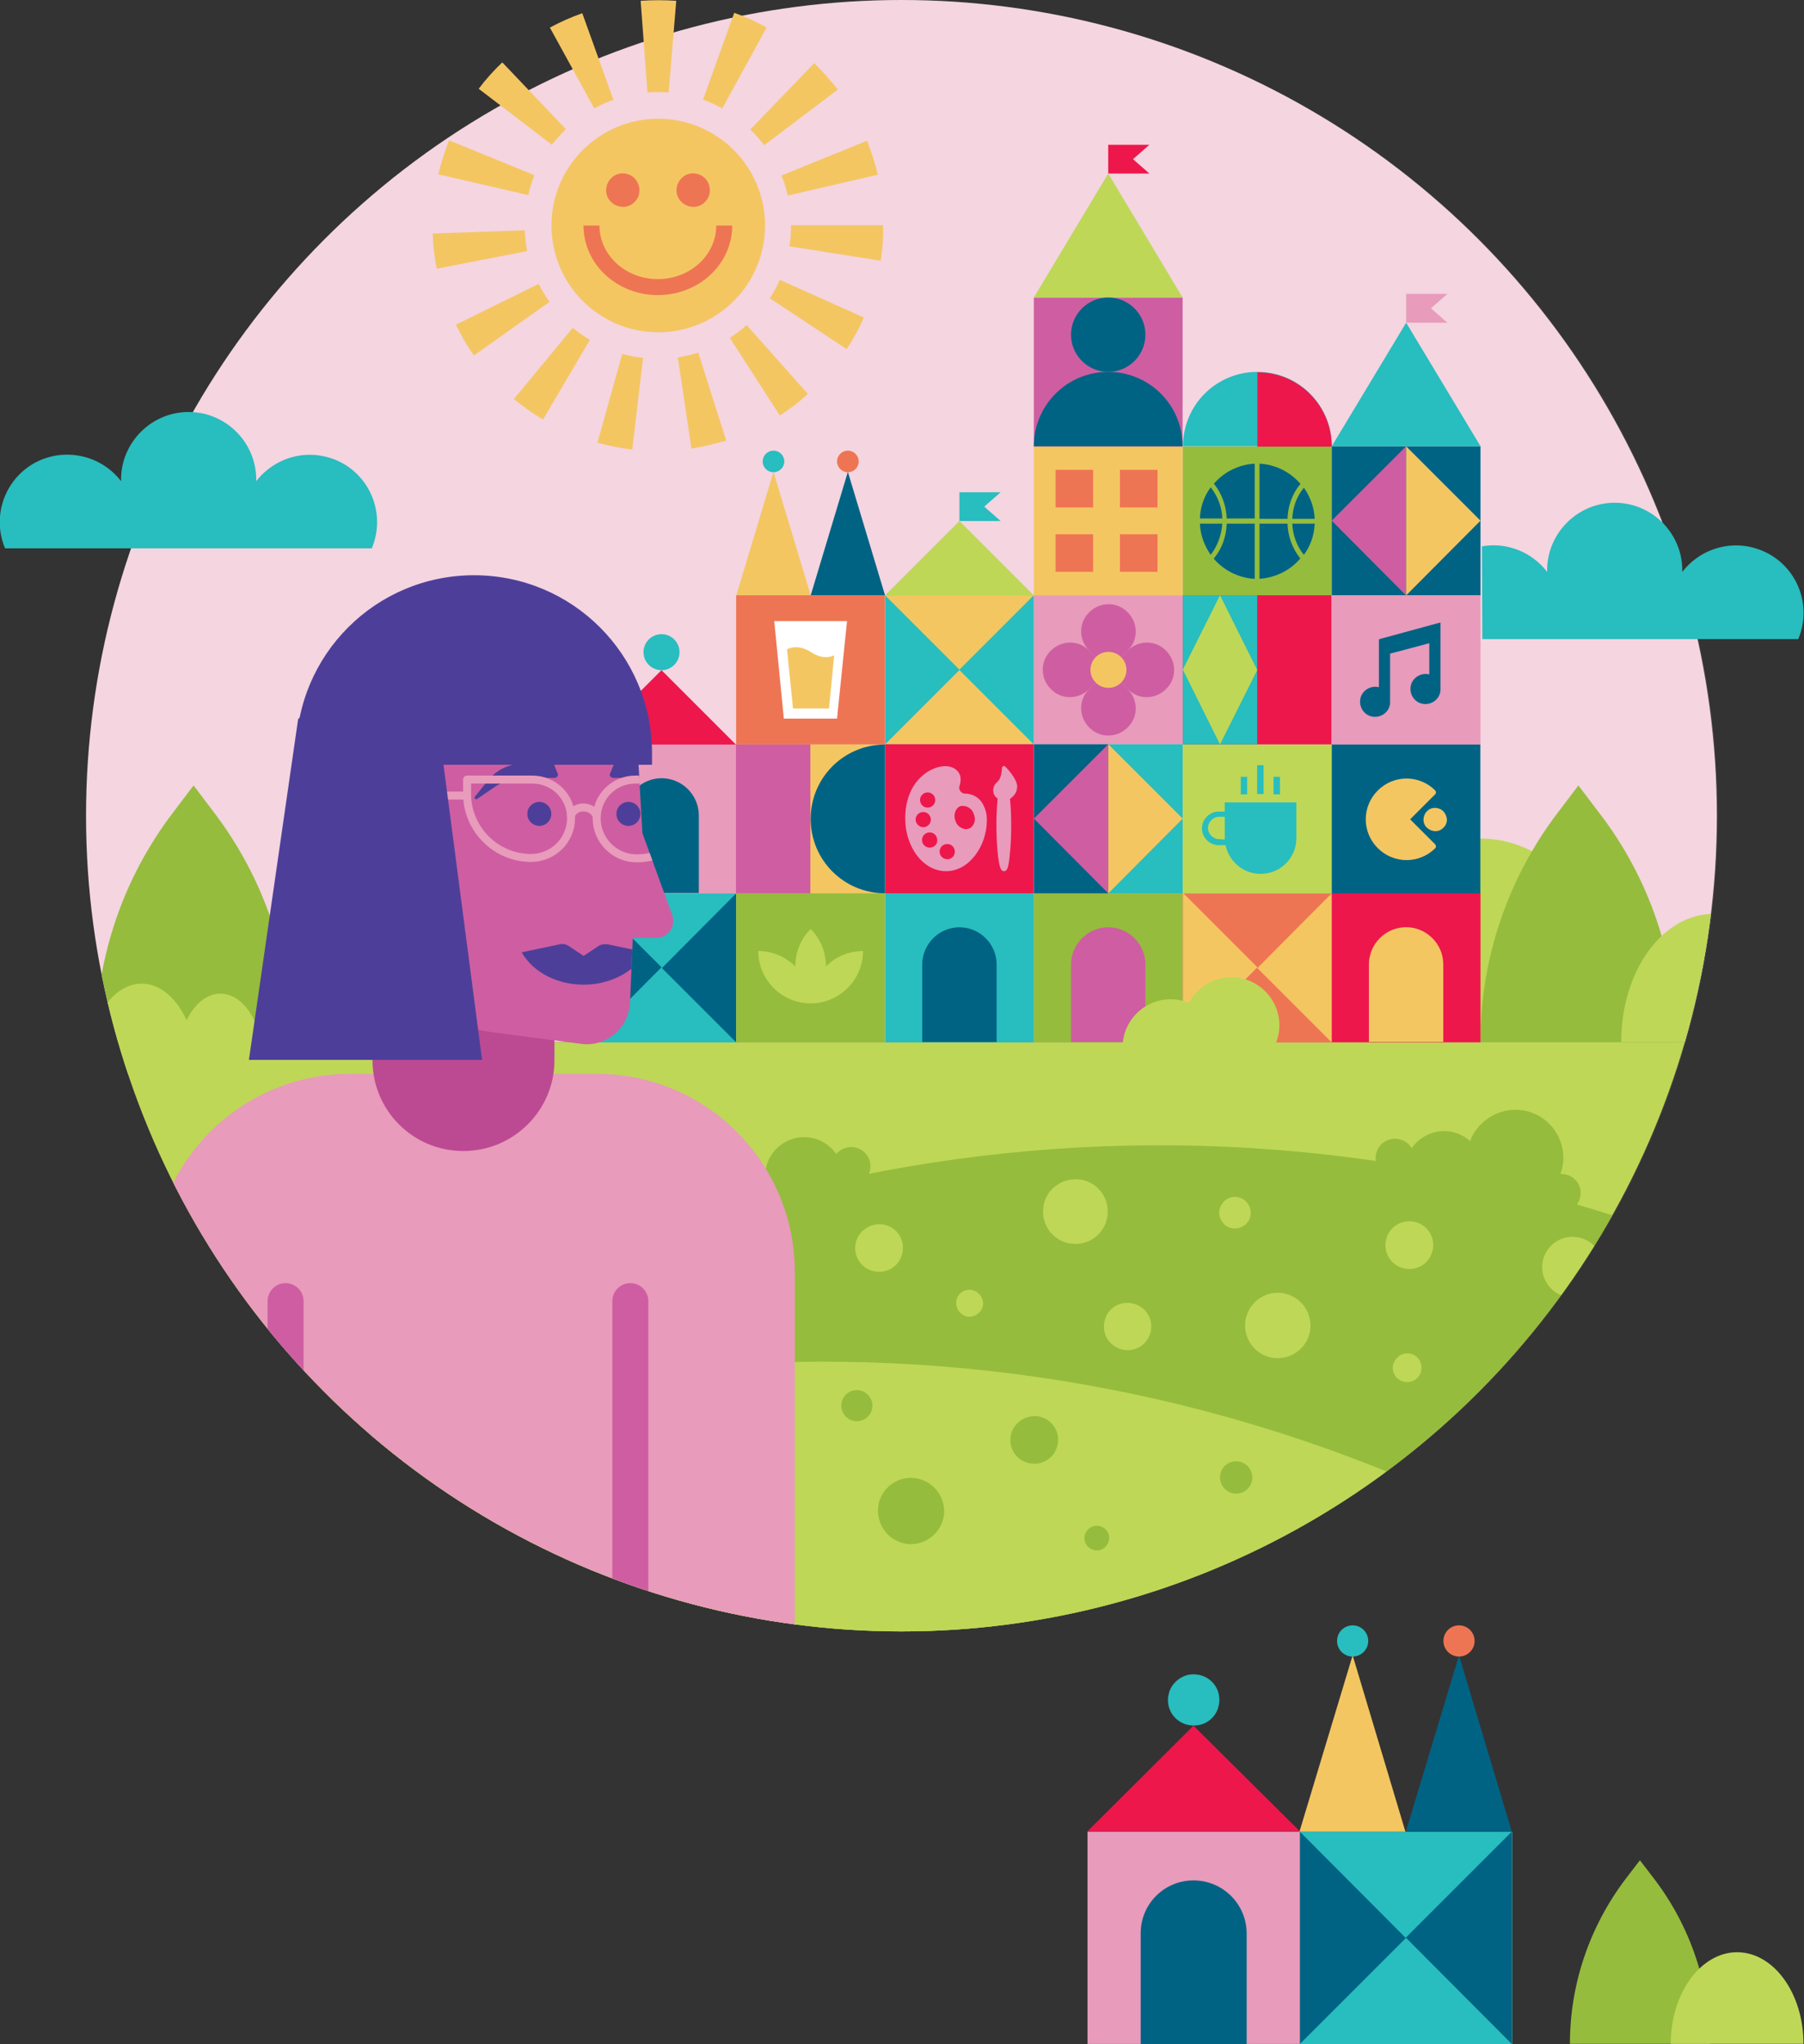 <?xml version="1.0" encoding="utf-8"?>
<!-- Generator: Adobe Illustrator 28.0.0, SVG Export Plug-In . SVG Version: 6.00 Build 0)  -->
<svg version="1.1" id="Layer_1" xmlns="http://www.w3.org/2000/svg" xmlns:xlink="http://www.w3.org/1999/xlink" x="0px" y="0px"
	 viewBox="0 0 451.1 511.2" style="enable-background:new 0 0 451.1 511.2;" xml:space="preserve">
<rect x="0" y="0" width="451.1" height="511.2" fill="#333333" stroke="none"/>
<style type="text/css">
	.st0{fill:#95BC3D;}
	.st1{fill:#BED757;}
	.st2{fill:#404041;}
	.st3{fill:#28BDBE;}
	.st4{fill:#006384;}
	.st5{fill:#E89BBB;}
	.st6{fill:#ED174C;}
	.st7{fill:#F4C662;}
	.st8{fill:#EE7554;}
	.st9{clip-path:url(#SVGID_00000070087922280045368480000009863898958407376545_);}
	.st10{fill:#F4D5E0;}
	.st11{fill:#CE5EA1;}
	.st12{fill:#FFFFFF;}
	.st13{fill:#BC4A92;}
	.st14{clip-path:url(#SVGID_00000099625721955144565500000005502679756471139770_);}
	.st15{fill:#4D3F99;}
	.st16{fill:none;stroke:#E89BBB;stroke-width:2;stroke-linecap:round;stroke-linejoin:round;}
	.st17{fill:none;stroke:#CE5EA1;stroke-width:9;stroke-linecap:round;stroke-linejoin:round;}
	.st18{fill:none;stroke:#EE7554;stroke-width:4;stroke-miterlimit:10;}
</style>
<g id="Group_350" transform="translate(-307.532 -1978.166)">
	<path id="Path_278" class="st0" d="M700.1,2489.3L700.1,2489.3c0-14.9,4.9-29.3,13.9-41.2l3.6-4.7l3.6,4.7
		c9,11.8,13.9,26.3,13.9,41.2H700.1z"/>
	<path id="Path_279" class="st1" d="M758.5,2489.3c0-12.7-7.5-22.9-16.6-22.9s-16.6,10.3-16.6,22.9"/>
	<circle id="Ellipse_67" class="st2" cx="533.1" cy="2182.2" r="204"/>
	<g id="Group_206" transform="translate(310.267 2384.653)">
		<rect id="Rectangle_209" x="322.3" y="51.6" class="st3" width="53.1" height="53.1"/>
		<path id="Path_273" class="st4" d="M322.3,104.7V51.6l26.5,26.6L322.3,104.7z"/>
		<path id="Path_274" class="st4" d="M375.3,51.6v53.1l-26.5-26.6L375.3,51.6z"/>
		<g id="Group_205" transform="translate(0 51.584)">
			<rect id="Rectangle_210" x="269.2" y="0" class="st5" width="53.1" height="53.1"/>
			<path id="Rectangle_211" class="st4" d="M295.7,12.2L295.7,12.2c7.3,0,13.3,5.9,13.3,13.3v27.7l0,0h-26.5l0,0V25.4
				C282.5,18.1,288.4,12.2,295.7,12.2C295.7,12.2,295.7,12.2,295.7,12.2z"/>
		</g>
		<path id="Path_275" class="st6" d="M295.7,25.1l-26.5,26.4h53.1L295.7,25.1z"/>
		<path id="Path_276" class="st7" d="M335.5,7.5l-13.3,44.1h26.5L335.5,7.5z"/>
		<path id="Path_277" class="st4" d="M362.1,7.5l-13.3,44.1h26.5L362.1,7.5z"/>
		<path id="Ellipse_108" class="st3" d="M294.3,12.4c4.7-1,8.8,3,7.7,7.7c-0.5,2.4-2.4,4.3-4.8,4.8c-4.7,1-8.8-3-7.7-7.7
			C290,14.9,291.9,13,294.3,12.4z"/>
		<circle id="Ellipse_109" class="st3" cx="335.5" cy="3.9" r="3.9"/>
		<circle id="Ellipse_110" class="st8" cx="362.1" cy="3.9" r="3.9"/>
	</g>
	<g id="Group_164" transform="translate(329.046 1978.166)">
		<g>
			<defs>
				<ellipse id="SVGID_1_" cx="203.9" cy="204" rx="203.9" ry="204"/>
			</defs>
			<clipPath id="SVGID_00000097469736768098413860000007603563454312781997_">
				<use xlink:href="#SVGID_1_"  style="overflow:visible;"/>
			</clipPath>
			<g id="Group_163" style="clip-path:url(#SVGID_00000097469736768098413860000007603563454312781997_);">
				<rect id="Rectangle_68" x="-50.9" y="260.6" class="st1" width="532.8" height="185.4"/>
				<rect id="Rectangle_69" x="-50.9" y="0" class="st10" width="532.8" height="260.6"/>
				<g id="Group_146" transform="translate(0 36.204)">
					<g id="Group_121" transform="translate(311.775 160.232)">
						<path id="Path_177" class="st1" d="M73.9,64.2c0-28.1-16.5-50.9-36.9-50.9S0,36,0,64.2"/>
						<path id="Path_178" class="st0" d="M36.9,64.2L36.9,64.2c0-20.8,6.8-41,19.5-57.6l5-6.6l5,6.6C79.2,23.1,86,43.4,86,64.2H36.9
							z"/>
						<path id="Path_179" class="st1" d="M118.6,64.2c0-17.7-10.4-32.1-23.3-32.1S72.1,46.4,72.1,64.2"/>
					</g>
					<g id="Group_123" transform="translate(236.356 112.024)">
						<rect id="Rectangle_70" x="0.7" y="0.6" class="st5" width="37.2" height="37.3"/>
						<g id="Group_122" transform="translate(0 0)">
							<path id="Rectangle_71" class="st11" d="M19.3,19.3l4.8,4.8c2.7,2.7,2.7,7,0,9.6l0,0c-2.7,2.7-7,2.7-9.6,0l0,0
								c-2.7-2.7-2.7-7,0-9.6L19.3,19.3L19.3,19.3z"/>
							<path id="Rectangle_72" class="st11" d="M19.3,19.3l-4.8,4.8c-2.7,2.7-7,2.7-9.6,0l0,0c-2.7-2.7-2.7-7,0-9.6l0,0
								c2.7-2.7,7-2.7,9.6,0L19.3,19.3L19.3,19.3z"/>
							<path id="Rectangle_73" class="st11" d="M19.3,19.3l-4.8-4.8c-2.7-2.7-2.7-7,0-9.6l0,0c2.7-2.7,7-2.7,9.6,0l0,0
								c2.7,2.7,2.7,7,0,9.6L19.3,19.3L19.3,19.3z"/>
							<path id="Rectangle_74" class="st11" d="M19.3,19.3l4.8-4.8c2.7-2.7,7-2.7,9.6,0l0,0c2.7,2.7,2.7,7,0,9.6l0,0
								c-2.7,2.7-7,2.7-9.6,0L19.3,19.3L19.3,19.3z"/>
						</g>
						<circle id="Ellipse_69" class="st7" cx="19.3" cy="19.3" r="4.5"/>
					</g>
					<rect id="Rectangle_75" x="125.3" y="187.2" class="st3" width="37.2" height="37.3"/>
					<rect id="Rectangle_76" x="237" y="187.2" class="st0" width="37.2" height="37.3"/>
					<rect id="Rectangle_77" x="274.2" y="187.2" class="st8" width="37.2" height="37.3"/>
					<rect id="Rectangle_78" x="237" y="75.4" class="st7" width="37.2" height="37.3"/>
					<rect id="Rectangle_79" x="237" y="38.2" class="st11" width="37.2" height="37.3"/>
					<path id="Path_180" class="st4" d="M125.3,224.4v-37.3l18.6,18.6L125.3,224.4z"/>
					<path id="Path_181" class="st4" d="M162.6,187.2v37.3l-18.6-18.6L162.6,187.2z"/>
					<path id="Path_182" class="st7" d="M274.3,224.4v-37.3l18.6,18.6L274.3,224.4z"/>
					<path id="Path_183" class="st7" d="M311.5,187.2v37.3l-18.6-18.6L311.5,187.2z"/>
					<g id="Group_124" transform="translate(199.794 112.665)">
						<rect id="Rectangle_80" x="0" y="0" class="st3" width="37.2" height="37.3"/>
						<path id="Path_184" class="st7" d="M0,0h37.2L18.6,18.6L0,0z"/>
						<path id="Path_185" class="st7" d="M37.2,37.3H0l18.6-18.6L37.2,37.3z"/>
					</g>
					<g id="Group_125" transform="translate(125.331 149.921)">
						<rect id="Rectangle_81" x="0" y="0" class="st5" width="37.2" height="37.3"/>
						<path id="Rectangle_82" class="st4" d="M18.6,8.5L18.6,8.5c5.1,0,9.3,4.2,9.3,9.3l0,0v19.4l0,0H9.3l0,0V17.8
							C9.3,12.7,13.5,8.5,18.6,8.5C18.6,8.5,18.6,8.5,18.6,8.5z"/>
					</g>
					<rect id="Rectangle_83" x="199.8" y="187.2" class="st3" width="37.2" height="37.3"/>
					<path id="Rectangle_84" class="st4" d="M218.4,195.7L218.4,195.7c5.1,0,9.3,4.2,9.3,9.3l0,0v19.4l0,0h-18.6l0,0V205
						C209.1,199.9,213.3,195.7,218.4,195.7C218.4,195.7,218.4,195.7,218.4,195.7z"/>
					<path id="Rectangle_85" class="st11" d="M255.6,195.7L255.6,195.7c5.1,0,9.3,4.2,9.3,9.3l0,0v19.4l0,0h-18.6l0,0V205
						C246.3,199.9,250.5,195.7,255.6,195.7C255.6,195.7,255.6,195.7,255.6,195.7z"/>
					<g id="Group_126" transform="translate(311.488 187.177)">
						<rect id="Rectangle_86" x="0" y="0" class="st6" width="37.2" height="37.3"/>
						<path id="Rectangle_87" class="st7" d="M18.6,8.5L18.6,8.5c5.1,0,9.3,4.2,9.3,9.3l0,0v19.4l0,0H9.3l0,0V17.8
							C9.3,12.7,13.5,8.5,18.6,8.5C18.6,8.5,18.6,8.5,18.6,8.5z"/>
					</g>
					<path id="Path_186" class="st6" d="M143.9,131.4l-18.6,18.6h37.2L143.9,131.4z"/>
					<path id="Path_187" class="st1" d="M218.4,94.1l-18.6,18.6H237L218.4,94.1z"/>
					<path id="Path_188" class="st7" d="M171.9,81.8l-9.3,30.9h18.6L171.9,81.8z"/>
					<path id="Path_189" class="st4" d="M190.5,81.8l-9.3,30.9h18.6L190.5,81.8z"/>
					<g id="Group_128" transform="translate(162.563 187.177)">
						<rect id="Rectangle_88" x="0" y="0" class="st0" width="37.2" height="37.3"/>
						<g id="Group_127" transform="translate(5.53 8.96)">
							<path id="Rectangle_89" class="st1" d="M0,5.5L0,5.5c7.2,0,13.1,5.9,13.1,13.1v0l0,0l0,0C5.9,18.6,0,12.7,0,5.5L0,5.5L0,5.5z
								"/>
							<path id="Rectangle_90" class="st1" d="M26.2,5.5L26.2,5.5c0,7.2-5.9,13.1-13.1,13.1l0,0l0,0v0C13.1,11.4,18.9,5.5,26.2,5.5
								L26.2,5.5L26.2,5.5z"/>
							<path id="Rectangle_91" class="st1" d="M13.1,0L13.1,0c5.1,5.1,5.1,13.4,0,18.5l0,0l0,0l0,0l0,0C8,13.4,8,5.1,13.1,0
								C13.1,0,13.1,0,13.1,0L13.1,0L13.1,0z"/>
						</g>
					</g>
					<g id="Group_129" transform="translate(274.257 75.481)">
						<rect id="Rectangle_92" x="0" y="0" class="st0" width="37.2" height="37.3"/>
					</g>
					<g id="Group_131" transform="translate(199.794 149.921)">
						<rect id="Rectangle_93" x="0" y="0" class="st6" width="37.2" height="37.3"/>
						<g id="Group_130" transform="translate(5.05 5.453)">
							<path id="Path_190" class="st5" d="M17,14.7c-0.3,0.5-0.7,0.9-1.3,1c-0.2,0-0.3,0.1-0.5,0.1c-1.3-0.1-2.4-1-2.7-2.3
								c-0.3-0.8-0.2-1.7,0.2-2.5c0.3-0.5,0.7-0.9,1.3-1c1.5-0.2,2.9,0.8,3.2,2.2C17.5,13,17.5,13.9,17,14.7L17,14.7z M10.5,23.3
								c-1.1,0-1.9-0.9-1.9-1.9c0-1.1,0.9-1.9,1.9-1.9c1.1,0,1.9,0.9,1.9,1.9c0,0,0,0,0,0C12.4,22.5,11.6,23.3,10.5,23.3
								C10.5,23.3,10.5,23.3,10.5,23.3L10.5,23.3z M6.1,20.4c-1.1,0-1.9-0.9-1.9-1.9c0-1.1,0.9-1.9,1.9-1.9c1.1,0,1.9,0.9,1.9,1.9
								c0,0,0,0,0,0C8.1,19.6,7.2,20.4,6.1,20.4C6.2,20.4,6.1,20.4,6.1,20.4L6.1,20.4z M2.6,13.4c0-1.1,0.9-1.9,1.9-1.9
								c1.1,0,1.9,0.9,1.9,1.9c0,1.1-0.9,1.9-1.9,1.9C3.5,15.3,2.6,14.4,2.6,13.4C2.6,13.4,2.6,13.4,2.6,13.4L2.6,13.4z M5.6,6.6
								c1.1,0,1.9,0.9,1.9,1.9c0,1.1-0.9,1.9-1.9,1.9c-1.1,0-1.9-0.9-1.9-1.9C3.7,7.5,4.5,6.6,5.6,6.6L5.6,6.6z M15,6.9
								c-0.5,0-0.9-0.2-1.2-0.6c-0.3-0.4-0.4-0.9-0.2-1.4c0.5-1.6,0.3-3-0.8-3.9c-1.3-1.2-3.7-1.3-6-0.2C5.2,1.5,0,4.5,0,13.1
								c0,7.2,4.5,13.2,10.2,13.2c6,0,10.2-6.6,10.2-12.6C20.5,12,20,10.4,19.1,9C18.2,7.7,16.6,6.9,15,6.9L15,6.9z"/>
							<path id="Path_191" class="st5" d="M28,5.1c0-1.8-2.6-4.6-2.9-4.9C24.9,0,24.7,0,24.5,0c-0.2,0.1-0.3,0.3-0.3,0.5
								C24,3,23.5,3.5,23,4c-0.1,0.1-0.2,0.2-0.3,0.3C22,5,21.8,6.1,22.2,7.1c0.2,0.4,0.5,0.8,0.9,1c-0.2,2.5-0.3,3.9-0.3,6.6
								c0,2.6,0.1,5.2,0.4,7.8c0.4,3.2,0.8,3.8,1.5,3.8s1.1-0.6,1.4-3.7c0.3-2.6,0.4-5.2,0.4-7.8c0-2.7-0.1-4.2-0.3-6.6
								C27.3,7.5,28,6.4,28,5.1L28,5.1z"/>
						</g>
					</g>
					<g id="Group_132" transform="translate(162.563 149.921)">
						<rect id="Rectangle_94" x="0" y="0" class="st7" width="37.2" height="37.3"/>
					</g>
					<g id="Group_133" transform="translate(162.519 149.921)">
						<rect id="Rectangle_95" x="0" y="0" class="st11" width="18.6" height="37.3"/>
					</g>
					<g id="Group_136" transform="translate(162.563 112.665)">
						<rect id="Rectangle_96" x="0" y="0" class="st8" width="37.2" height="37.3"/>
						<g id="Group_135" transform="translate(9.527 6.449)">
							<path id="Path_192" class="st12" d="M0,0h18.2l-2.5,24.4l-13.3,0L0,0z"/>
							<g id="Group_134" transform="translate(3.191 6.565)">
								<path id="Path_193" class="st7" d="M6,1.2C3.3-0.5,1.2-0.1,0,0.5l1.5,14.8l9,0l1.3-13.3C10.6,2.6,8.6,2.9,6,1.2z"/>
							</g>
						</g>
					</g>
					<path id="Path_194" class="st3" d="M228.7,94.1h-10.3v-7.2h10.3l-4.1,3.6L228.7,94.1z"/>
					<circle id="Ellipse_70" class="st3" cx="143.9" cy="126.9" r="4.5"/>
					<circle id="Ellipse_71" class="st3" cx="171.9" cy="79.2" r="2.7"/>
					<circle id="Ellipse_72" class="st8" cx="190.5" cy="79.2" r="2.7"/>
					<g id="Group_137" transform="translate(242.429 81.3)">
						<rect id="Rectangle_97" x="0" y="0" class="st8" width="9.4" height="9.4"/>
						<rect id="Rectangle_98" x="16.1" y="0" class="st8" width="9.4" height="9.4"/>
						<rect id="Rectangle_99" x="16.1" y="16.1" class="st8" width="9.4" height="9.4"/>
						<rect id="Rectangle_100" x="0" y="16.1" class="st8" width="9.4" height="9.4"/>
					</g>
					<g id="Group_138" transform="translate(237.025 149.921)">
						<rect id="Rectangle_101" x="18.6" y="0" class="st3" width="18.6" height="37.3"/>
						<rect id="Rectangle_102" x="0" y="0" class="st4" width="18.6" height="37.3"/>
						<path id="Path_195" class="st11" d="M18.6,37.3L0,18.6L18.6,0"/>
						<path id="Path_196" class="st7" d="M18.6,0l18.6,18.6L18.6,37.3"/>
					</g>
					<g id="Group_139" transform="translate(311.488 75.409)">
						<rect id="Rectangle_103" x="0" y="0" class="st4" width="37.2" height="37.3"/>
						<path id="Path_197" class="st11" d="M18.6,37.3L0,18.6L18.6,0"/>
						<path id="Path_198" class="st7" d="M18.6,0l18.6,18.6L18.6,37.3"/>
					</g>
					<path id="Path_199" class="st3" d="M274.3,75.4c0-10.3,8.3-18.6,18.6-18.6l0,0c10.3,0,18.6,8.3,18.6,18.6"/>
					<path id="Path_200" class="st6" d="M292.9,56.9L292.9,56.9c10.3,0,18.6,8.3,18.6,18.6c0,0,0,0,0,0h-18.6L292.9,56.9"/>
					<g id="Group_141" transform="translate(274.257 149.921)">
						<rect id="Rectangle_104" x="37.2" y="0" class="st4" width="37.2" height="37.3"/>
						<rect id="Rectangle_105" x="0" y="0" class="st1" width="37.2" height="37.3"/>
						<g id="Group_140" transform="translate(4.787 5.246)">
							<path id="Path_201" class="st3" d="M5.7,9.3v2.3H4.2c-2.3,0-4.2,1.9-4.2,4.2c0,0,0,0,0,0l0,0C0,18.1,1.9,20,4.2,20
								c0,0,0,0,0,0h1.7c1,4.8,5.7,8,10.5,7c4.2-0.8,7.2-4.5,7.2-8.7V9.3H5.7z M4.3,18.5c-1.5,0-2.8-1.3-2.8-2.8l0,0l0,0
								c0-1.5,1.3-2.8,2.8-2.8c0,0,0,0,0,0h1.4v5.3c0,0.1,0,0.2,0,0.4L4.3,18.5z"/>
							<rect id="Rectangle_106" x="9.7" y="2.9" class="st3" width="1.6" height="4.4"/>
							<rect id="Rectangle_107" x="13.8" y="0" class="st3" width="1.6" height="7.2"/>
							<rect id="Rectangle_108" x="17.9" y="2.9" class="st3" width="1.6" height="4.4"/>
						</g>
					</g>
					<g id="Group_142" transform="translate(274.257 112.665)">
						<rect id="Rectangle_109" x="0" y="0" class="st6" width="37.2" height="37.3"/>
						<rect id="Rectangle_110" x="0" y="0" class="st3" width="18.6" height="37.3"/>
						<path id="Path_202" class="st1" d="M9.3,37.3l9.3-18.6L9.3,0L0,18.6L9.3,37.3z"/>
					</g>
					<g id="Group_143" transform="translate(311.488 112.665)">
						<rect id="Rectangle_111" x="0" y="0" class="st5" width="37.2" height="37.3"/>
						<path id="Path_203" class="st4" d="M11.8,11v12c-2-0.5-4.1,0.7-4.6,2.7c-0.5,2,0.7,4.1,2.7,4.6c2,0.5,4.1-0.7,4.6-2.7
							c0.1-0.3,0.1-0.6,0.1-1v-12l9.8-2.6v7.8c-2-0.5-4.1,0.7-4.6,2.7c-0.5,2,0.7,4.1,2.7,4.6c2,0.5,4.1-0.7,4.6-2.7
							c0.1-0.3,0.1-0.6,0.1-1V6.8L11.8,11z"/>
					</g>
					<g id="Group_144" transform="translate(278.53 79.757)">
						<path id="Path_204" class="st4" d="M3.5,5c2,2.5,3.1,5.6,3.2,8.7h7V0C9.8,0.2,6.1,2,3.5,5L3.5,5z"/>
						<path id="Path_205" class="st4" d="M14.9,13.8h7c0.1-3.2,1.2-6.3,3.2-8.7l0-0.1c-2.6-3-6.3-4.8-10.2-5L14.9,13.8z"/>
						<path id="Path_206" class="st4" d="M23.1,13.8h5.6c-0.1-2.8-1.1-5.5-2.7-7.8C24.2,8.2,23.2,10.9,23.1,13.8L23.1,13.8z"/>
						<path id="Path_207" class="st4" d="M23.1,15c0.1,2.8,1.1,5.6,2.9,7.8c1.7-2.3,2.6-5,2.7-7.8H23.1z"/>
						<path id="Path_208" class="st4" d="M0,15c0.1,2.8,1.1,5.5,2.7,7.8c1.7-2.2,2.7-5,2.9-7.8H0z"/>
						<path id="Path_209" class="st4" d="M25.1,23.7c-2-2.5-3.1-5.6-3.2-8.7h-7v13.8C18.9,28.5,22.6,26.7,25.1,23.7L25.1,23.7z"/>
						<path id="Path_210" class="st4" d="M13.7,15h-7c-0.1,3.2-1.2,6.3-3.2,8.7l0,0.1c2.6,3,6.3,4.8,10.2,5L13.7,15z"/>
						<path id="Path_211" class="st4" d="M2.7,5.9c-1.7,2.3-2.6,5-2.7,7.8h5.6C5.5,10.9,4.5,8.2,2.7,5.9z"/>
					</g>
					<path id="Path_212" class="st7" d="M339.4,166.7c-1.1-1.1-3-1.2-4.1,0c-1.1,1.1-1.2,3,0,4.1s3,1.2,4.1,0
						c0.6-0.5,0.9-1.3,0.9-2.1C340.2,168,339.9,167.2,339.4,166.7z M337.4,175c0.2,0.3,0.2,0.7,0,0.9c-4,4-10.4,4-14.4,0
						c-4-4-4-10.4,0-14.4s10.4-4,14.4,0c0,0,0,0,0,0c0.2,0.3,0.2,0.7,0,0.9l-6.3,6.3L337.4,175z"/>
					<path id="Path_213" class="st3" d="M330.1,44.5l-18.6,30.9h37.2L330.1,44.5z"/>
					<path id="Path_214" class="st5" d="M340.4,44.5h-10.3v-7.2h10.3l-4.1,3.6L340.4,44.5z"/>
					<path id="Path_215" class="st1" d="M255.6,7.2L237,38.2h37.2L255.6,7.2z"/>
					<path id="Path_216" class="st6" d="M265.9,7.2h-10.3V0h10.3l-4.1,3.6L265.9,7.2z"/>
					<path id="Path_217" class="st4" d="M199.8,187.2c-10.3,0-18.6-8.3-18.6-18.6c0-10.3,8.3-18.6,18.6-18.6"/>
					<path id="Path_218" class="st4" d="M237,75.4c0-10.3,8.3-18.6,18.6-18.6c10.3,0,18.6,8.3,18.6,18.6c0,0,0,0,0,0"/>
					<ellipse id="Ellipse_73" class="st4" cx="255.6" cy="47.5" rx="9.3" ry="9.3"/>
					<g id="Group_145" transform="translate(2.387 160.232)">
						<path id="Path_219" class="st0" d="M0,64.2L0,64.2c0-20.8,6.8-41,19.5-57.6l5-6.6l5,6.6c12.6,16.5,19.5,36.8,19.5,57.6H0z"/>
					</g>
					<path id="Path_220" class="st1" d="M27.9,232.5c0-12.5-6.2-22.7-14-22.7S0,220,0,232.5"/>
					<path id="Path_221" class="st1" d="M44.4,229.9c0-9.7-4.8-17.6-10.8-17.6s-10.8,7.9-10.8,17.6"/>
					<path id="Rectangle_112" class="st1" d="M271.2,213.7L271.2,213.7c6.6,0,12,5.4,12,12l0,0c0,6.6-5.4,12-12,12l0,0
						c-6.6,0-12-5.4-12-12l0,0C259.2,219.1,264.6,213.7,271.2,213.7z"/>
					<path id="Rectangle_113" class="st1" d="M286.4,208.2L286.4,208.2c6.6,0,12,5.4,12,12l0,0c0,6.6-5.4,12-12,12l0,0
						c-6.6,0-12-5.4-12-12l0,0C274.4,213.6,279.8,208.2,286.4,208.2z"/>
				</g>
				
					<ellipse id="Ellipse_74" transform="matrix(0.145 -0.989 0.989 0.145 -424.776 831.495)" class="st0" cx="268.8" cy="661.5" rx="375.3" ry="375"/>
				
					<ellipse id="Ellipse_75" transform="matrix(0.145 -0.989 0.989 0.145 -550.155 794.596)" class="st1" cx="184.7" cy="715.6" rx="375.3" ry="375"/>
				<path id="Rectangle_114" class="st0" d="M162,359.3L162,359.3c3.3,0.5,5.5,3.5,5,6.7l0,0c-0.5,3.3-3.5,5.5-6.7,5l0,0
					c-3.3-0.5-5.5-3.5-5-6.7l0,0C155.7,361.1,158.7,358.9,162,359.3z"/>
				<path id="Rectangle_115" class="st1" d="M169.9,315.8L169.9,315.8c3.3,0.5,5.5,3.5,5,6.8l0,0c-0.5,3.3-3.5,5.5-6.8,5l0,0
					c-3.3-0.5-5.5-3.5-5-6.8l0,0C163.6,317.6,166.7,315.4,169.9,315.8z"/>
				<path id="Rectangle_116" class="st1" d="M199.2,306.2L199.2,306.2c3.3,0.5,5.5,3.5,5,6.8l0,0c-0.5,3.3-3.5,5.5-6.8,5l0,0
					c-3.3-0.5-5.5-3.5-5-6.8l0,0C192.9,308,196,305.8,199.2,306.2z"/>
				<path id="Rectangle_117" class="st0" d="M181,284.5L181,284.5c5.3,0.8,9,5.7,8.2,11.1l0,0c-0.8,5.3-5.7,9-11.1,8.2l0,0
					c-5.3-0.8-9-5.7-8.2-11.1l0,0C170.7,287.4,175.7,283.7,181,284.5z"/>
				<path id="Rectangle_118" class="st0" d="M343,283.5L343,283.5c5,1.9,7.6,7.5,5.7,12.6l0,0c-1.9,5-7.5,7.6-12.6,5.7l0,0
					c-5-1.9-7.6-7.5-5.7-12.6l0,0C332.3,284.2,338,281.6,343,283.5z"/>
				<path id="Rectangle_119" class="st0" d="M361.6,278.3L361.6,278.3c6.2,2.3,9.4,9.3,7,15.5l0,0c-2.3,6.2-9.3,9.4-15.5,7l0,0
					c-6.2-2.3-9.4-9.3-7-15.5l0,0C348.5,279.2,355.4,276,361.6,278.3z"/>
				<path id="Rectangle_120" class="st0" d="M192,286.9L192,286.9c2.6,0.4,4.5,2.8,4.1,5.5l0,0c-0.4,2.6-2.8,4.5-5.5,4.1l0,0
					c-2.6-0.4-4.5-2.8-4.1-5.5l0,0C186.9,288.4,189.3,286.6,192,286.9z"/>
				<path id="Rectangle_121" class="st0" d="M329,285.1L329,285.1c2.5,0.9,3.8,3.7,2.8,6.2l0,0c-0.9,2.5-3.7,3.8-6.2,2.8l0,0
					c-2.5-0.9-3.8-3.7-2.8-6.2l0,0C323.7,285.4,326.5,284.2,329,285.1z"/>
				<path id="Rectangle_122" class="st0" d="M370.6,293.9L370.6,293.9c2.5,0.9,3.8,3.7,2.8,6.2l0,0c-0.9,2.5-3.7,3.8-6.2,2.8l0,0
					c-2.5-0.9-3.8-3.7-2.8-6.2l0,0C365.3,294.2,368.1,293,370.6,293.9z"/>
				<path id="Rectangle_123" class="st1" d="M221.4,322.6L221.4,322.6c1.8,0.3,3.1,2,2.9,3.8l0,0c-0.3,1.8-2,3.1-3.8,2.9l0,0
					c-1.8-0.3-3.1-2-2.9-3.8l0,0C217.8,323.6,219.6,322.3,221.4,322.6z"/>
				<path id="Rectangle_124" class="st1" d="M248.6,295L248.6,295c4.4,0.6,7.5,4.8,6.8,9.2l0,0c-0.6,4.4-4.8,7.5-9.2,6.8l0,0
					c-4.4-0.6-7.5-4.8-6.8-9.2l0,0C240,297.4,244.1,294.4,248.6,295z"/>
				<path id="Rectangle_125" class="st1" d="M261.3,325.9L261.3,325.9c3.3,0.5,5.5,3.5,5,6.7l0,0c-0.5,3.3-3.5,5.5-6.7,5l0,0
					c-3.3-0.5-5.5-3.5-5-6.7l0,0C255,327.6,258,325.4,261.3,325.9z"/>
				<path id="Rectangle_126" class="st1" d="M287.9,299.4L287.9,299.4c2.1,0.3,3.6,2.3,3.3,4.5l0,0c-0.3,2.1-2.3,3.6-4.5,3.3l0,0
					c-2.1-0.3-3.6-2.3-3.3-4.5l0,0C283.8,300.5,285.8,299,287.9,299.4z"/>
				<path id="Rectangle_127" class="st1" d="M372.8,309.4L372.8,309.4c4.1,0.6,7,4.4,6.4,8.6l0,0c-0.6,4.1-4.4,7-8.6,6.4l0,0
					c-4.1-0.6-7-4.4-6.4-8.6l0,0C364.8,311.6,368.7,308.8,372.8,309.4z"/>
				<path id="Rectangle_128" class="st1" d="M299.2,323.4L299.2,323.4c4.5,0.7,7.5,4.8,6.9,9.3l0,0c-0.7,4.5-4.8,7.5-9.3,6.9l0,0
					c-4.5-0.7-7.5-4.8-6.9-9.3l0,0C290.6,325.8,294.8,322.7,299.2,323.4z"/>
				<path id="Rectangle_129" class="st1" d="M330.9,338.5L330.9,338.5c2,0.3,3.3,2.1,3,4.1l0,0c-0.3,2-2.1,3.3-4.1,3l0,0
					c-2-0.3-3.3-2.1-3-4.1l0,0C327.2,339.6,329,338.2,330.9,338.5z"/>
				<path id="Rectangle_130" class="st1" d="M331.8,305.5L331.8,305.5c3.3,0.5,5.5,3.5,5,6.8l0,0c-0.5,3.3-3.5,5.5-6.8,5l0,0
					c-3.3-0.5-5.5-3.5-5-6.8l0,0C325.5,307.2,328.5,305,331.8,305.5z"/>
				<path id="Rectangle_131" class="st0" d="M193.3,347.7L193.3,347.7c2.1,0.3,3.6,2.3,3.3,4.4l0,0c-0.3,2.1-2.3,3.6-4.4,3.3l0,0
					c-2.1-0.3-3.6-2.3-3.3-4.4l0,0C189.2,348.9,191.1,347.4,193.3,347.7z"/>
				<path id="Rectangle_132" class="st0" d="M207.5,369.7L207.5,369.7c4.5,0.7,7.6,4.9,7,9.4l0,0c-0.7,4.5-4.9,7.6-9.4,7l0,0
					c-4.5-0.7-7.6-4.9-7-9.4l0,0C198.7,372.2,202.9,369,207.5,369.7z"/>
				<path id="Rectangle_133" class="st0" d="M238,354.2L238,354.2c3.3,0.5,5.5,3.5,5,6.8l0,0c-0.5,3.3-3.5,5.5-6.8,5l0,0
					c-3.3-0.5-5.5-3.5-5-6.8l0,0C231.7,356,234.8,353.8,238,354.2z"/>
				<path id="Rectangle_134" class="st0" d="M253.2,381.6L253.2,381.6c1.7,0.3,2.9,1.8,2.6,3.5l0,0c-0.3,1.7-1.8,2.9-3.5,2.6l0,0
					c-1.7-0.3-2.9-1.8-2.6-3.5l0,0C249.9,382.6,251.5,381.4,253.2,381.6z"/>
				<path id="Rectangle_135" class="st0" d="M288.2,365.5L288.2,365.5c2.2,0.3,3.7,2.4,3.4,4.6l0,0c-0.3,2.2-2.4,3.7-4.6,3.4l0,0
					c-2.2-0.3-3.7-2.4-3.4-4.6l0,0C283.9,366.7,285.9,365.2,288.2,365.5z"/>
				<g id="Group_162" transform="translate(16.53 143.863)">
					<path id="Rectangle_136" class="st5" d="M111.2,350.6H49.5C22.2,350.6,0,328.4,0,301.1V174.2c0-27.3,22.2-49.5,49.5-49.5h61.7
						c27.3,0,49.5,22.2,49.5,49.5v126.9C160.7,328.4,138.5,350.6,111.2,350.6z"/>
					<path id="Rectangle_137" class="st13" d="M77.8,144L77.8,144c-12.6,0-22.7-10.2-22.7-22.7c0,0,0,0,0,0v-20.7l0,0h45.5l0,0v20.7
						C100.6,133.8,90.4,144,77.8,144z"/>
					<g id="Group_161" transform="translate(45.393 7.599)">
						<g id="Group_160">
							<g>
								<defs>
									<path id="SVGID_00000165229406156643645150000015131019052631489173_" d="M39.7,106.7l22.2,2.9c5.9,0.8,11.3-3.4,12.1-9.3
										c0-0.3,0.1-0.6,0.1-0.9l0.7-16.3h5.9c2.3,0,4.2-1.9,4.2-4.2c0-0.5-0.1-1-0.2-1.4l-7.5-20.6l-1.2-21C74.9,15.8,58.2,0,38,0
										l0,0C17,0,0,17,0,38c0,0,0,0.1,0,0.1l0.1,23.4C0.1,84.4,17,103.7,39.7,106.7z"/>
								</defs>
								<clipPath id="SVGID_00000072969039850435866250000005038418775842140318_">
									<use xlink:href="#SVGID_00000165229406156643645150000015131019052631489173_"  style="overflow:visible;"/>
								</clipPath>
								<g id="Group_159" style="clip-path:url(#SVGID_00000072969039850435866250000005038418775842140318_);">
									<rect id="Rectangle_138" x="-6.7" y="-7.8" class="st11" width="103.8" height="123.6"/>
									<path id="Path_222" class="st15" d="M78.1,86.7c-3,5.1-9.2,8.1-15.6,8.1S50,91.9,47,86.7l9.5-2c0.8-0.2,1.7,0,2.4,0.5
										l3.6,2.4l3.6-2.4c0.7-0.5,1.6-0.6,2.4-0.5L78.1,86.7z"/>
									<g id="Group_151" transform="translate(48.423 49.086)">
										<g id="Group_148" transform="translate(22.277)">
											<g id="Group_147">
												<circle id="Ellipse_76" class="st15" cx="3" cy="3" r="3"/>
											</g>
										</g>
										<g id="Group_150">
											<g id="Group_149">
												<circle id="Ellipse_77" class="st15" cx="3" cy="3" r="3"/>
											</g>
										</g>
									</g>
									<g id="Group_157" transform="translate(35.213 39.283)">
										<g id="Group_153">
											<g id="Group_152">
												<path id="Path_223" class="st15" d="M20.1,3.8l-8.2,0c-2.2,0-4.4,0.7-6.3,1.9l-5,3.4C0.4,9.2,0.2,9.1,0.1,9
													C0,8.8,0,8.6,0.1,8.5l3.3-4.1c2.1-2.6,5.2-4.1,8.5-4.2L19.2,0c0.3,0,0.6,0.2,0.7,0.5l0.9,2.2c0.2,0.4,0,0.8-0.4,1
													C20.3,3.8,20.2,3.8,20.1,3.8z"/>
											</g>
										</g>
										<g id="Group_156" transform="translate(33.814)">
											<g id="Group_155">
												<g id="Group_154">
													<path id="Path_224" class="st15" d="M0.8,3.8l8.2,0c2.2,0,4.4,0.7,6.3,1.9l5,3.4c0.2,0.1,0.4,0.1,0.6-0.1
														c0.1-0.1,0.1-0.3,0-0.5l-3.3-4.1C15.4,1.8,12.3,0.2,9,0.2L1.7,0C1.4,0,1.1,0.2,1,0.5L0.1,2.7c-0.2,0.4,0,0.8,0.4,1
														C0.6,3.8,0.7,3.8,0.8,3.8z"/>
												</g>
											</g>
										</g>
									</g>
									<g id="Group_158" transform="translate(33.362 43.503)">
										<path id="Rectangle_139" class="st16" d="M16,19.6L16,19.6c-8.8,0-16-7.2-16-16V0l0,0h16.3C21.7,0,26,4.3,26,9.6v0
											C26,15.2,21.5,19.6,16,19.6C16,19.6,16,19.6,16,19.6z"/>
										<path id="Rectangle_140" class="st16" d="M42.1,0h16.3l0,0v3.7c0,8.8-7.2,16-16,16l0,0c-5.5,0-10-4.5-10-10v0
											C32.4,4.3,36.7,0,42.1,0z"/>
									</g>
									<path id="Path_225" class="st16" d="M65.7,52.4c-0.9-1.7-3-2.4-4.8-1.6c-0.7,0.3-1.2,0.9-1.6,1.6"/>
									<line id="Line_48" class="st16" x1="33.1" y1="47.5" x2="26.5" y2="47.5"/>
								</g>
							</g>
						</g>
					</g>
					<path id="Path_227" class="st15" d="M24.2,121.2h58.3l-9.8-75l-2.4-20.6l-19.1-4.2L36.5,36L24.2,121.2z"/>
					<path id="Rectangle_141" class="st15" d="M124.9,47.4H36l0,0v-2.9C36,19.9,55.9,0,80.5,0l0,0c24.6,0,44.5,19.9,44.5,44.5
						c0,0,0,0,0,0V47.4L124.9,47.4z"/>
				</g>
				<line id="Line_49" class="st17" x1="136.1" y1="325.4" x2="136.1" y2="400.4"/>
				<line id="Line_50" class="st17" x1="49.9" y1="325.4" x2="49.9" y2="400.4"/>
			</g>
		</g>
	</g>
	<g id="Group_349">
		<g id="Group_167" transform="translate(415.732 1978.166)">
			<circle id="Ellipse_79" class="st7" cx="56.4" cy="56.4" r="26.7"/>
			<g id="Group_165" transform="translate(43.401 43.397)">
				<path id="Path_228" class="st8" d="M7.1,1.2c-1.6-1.6-4.3-1.7-5.9,0c-1.6,1.6-1.7,4.3,0,5.9c1.6,1.6,4.3,1.7,5.9,0
					c0.8-0.8,1.2-1.8,1.2-3C8.3,3.1,7.8,2,7.1,1.2z"/>
				<path id="Path_229" class="st8" d="M24.7,1.2c-1.6-1.6-4.3-1.7-5.9,0c-1.6,1.6-1.7,4.3,0,5.9c1.6,1.6,4.3,1.7,5.9,0
					c0.8-0.8,1.2-1.8,1.2-3C25.9,3.1,25.5,2,24.7,1.2z"/>
			</g>
			<path id="Path_230" class="st18" d="M72.9,56.4c0,8.5-7.4,15.4-16.6,15.4s-16.6-6.9-16.6-15.4"/>
			<g id="Group_166">
				<path id="Path_231" class="st7" d="M49.9,112.4c-3-0.3-5.9-0.9-8.7-1.7l6.2-22.2c1.7,0.5,3.4,0.8,5.2,1L49.9,112.4z M64.7,112.2
					l-3.4-22.8c1.7-0.3,3.4-0.7,5.1-1.2l7,22C70.5,111,67.6,111.7,64.7,112.2L64.7,112.2z M27.6,104.9c-2.6-1.5-5-3.2-7.3-5.1L35,82
					c1.4,1.1,2.8,2.1,4.3,3L27.6,104.9z M86.8,103.9L74.3,84.5c1.5-1,2.9-2,4.2-3.2l15.3,17.2C91.7,100.5,89.3,102.3,86.8,103.9
					L86.8,103.9z M10.3,88.9c-1.7-2.4-3.2-5-4.5-7.7l20.7-10.2c0.8,1.6,1.7,3.1,2.7,4.5L10.3,88.9z M103.5,87.3L84.3,74.6
					c1-1.5,1.8-3,2.5-4.6l21,9.4C106.6,82.2,105.2,84.8,103.5,87.3L103.5,87.3z M1,67.2c-0.6-2.9-0.9-5.9-1-8.8l23-0.8
					c0.1,1.8,0.3,3.5,0.6,5.2L1,67.2z M112,65.2l-22.8-3.6c0.3-1.7,0.4-3.5,0.4-5.3h23C112.7,59.4,112.5,62.3,112,65.2z M88.8,48.9
					c-0.4-1.7-0.9-3.4-1.6-5l21.4-8.7c1.1,2.8,2,5.6,2.7,8.5L88.8,48.9z M23.9,48.8L1.4,43.6c0.7-2.9,1.6-5.7,2.7-8.5l21.3,8.7
					C24.8,45.4,24.3,47.1,23.9,48.8L23.9,48.8z M82.9,36.3c-1.1-1.4-2.2-2.7-3.5-3.9l16-16.6c2.1,2.1,4.1,4.3,5.9,6.6L82.9,36.3z
					 M29.8,36.2l-18.3-14c1.8-2.4,3.8-4.6,5.9-6.6l15.9,16.7C32.1,33.5,30.9,34.8,29.8,36.2L29.8,36.2z M72.4,27.1
					c-1.5-0.8-3.1-1.6-4.8-2.2l7.8-21.7c2.8,1,5.5,2.2,8.1,3.7L72.4,27.1z M40.4,27.1L29.3,6.9c2.6-1.4,5.3-2.6,8.1-3.6L45.2,25
					C43.5,25.5,41.9,26.3,40.4,27.1L40.4,27.1z M59,23.1c-1.8-0.1-3.5-0.1-5.3,0L52,0.2c3-0.2,5.9-0.2,8.9,0L59,23.1z"/>
			</g>
		</g>
		<path id="Path_232" class="st3" d="M385,2091.9c-5.3,0-10.2,2.5-13.4,6.6c0-0.1,0-0.2,0-0.4c0-9.3-7.6-16.9-16.9-16.9
			s-16.9,7.6-16.9,16.9c0,0.1,0,0.2,0,0.4c-5.7-7.4-16.3-8.8-23.7-3.2c-6.1,4.7-8.3,12.9-5.3,20h91.7c3.6-8.6-0.4-18.5-9-22.1
			C389.5,2092.4,387.3,2091.9,385,2091.9L385,2091.9z"/>
		<path id="Path_233" class="st3" d="M678.2,2138h79c3.6-8.6-0.4-18.5-9-22.1c-7.1-3-15.3-0.8-20,5.3c0-0.1,0-0.2,0-0.4
			c0-9.3-7.6-16.9-16.9-16.9c-9.3,0-16.9,7.6-16.9,16.9c0,0.1,0,0.2,0,0.4c-3.8-5-10.1-7.5-16.3-6.4"/>
	</g>
</g>
</svg>
